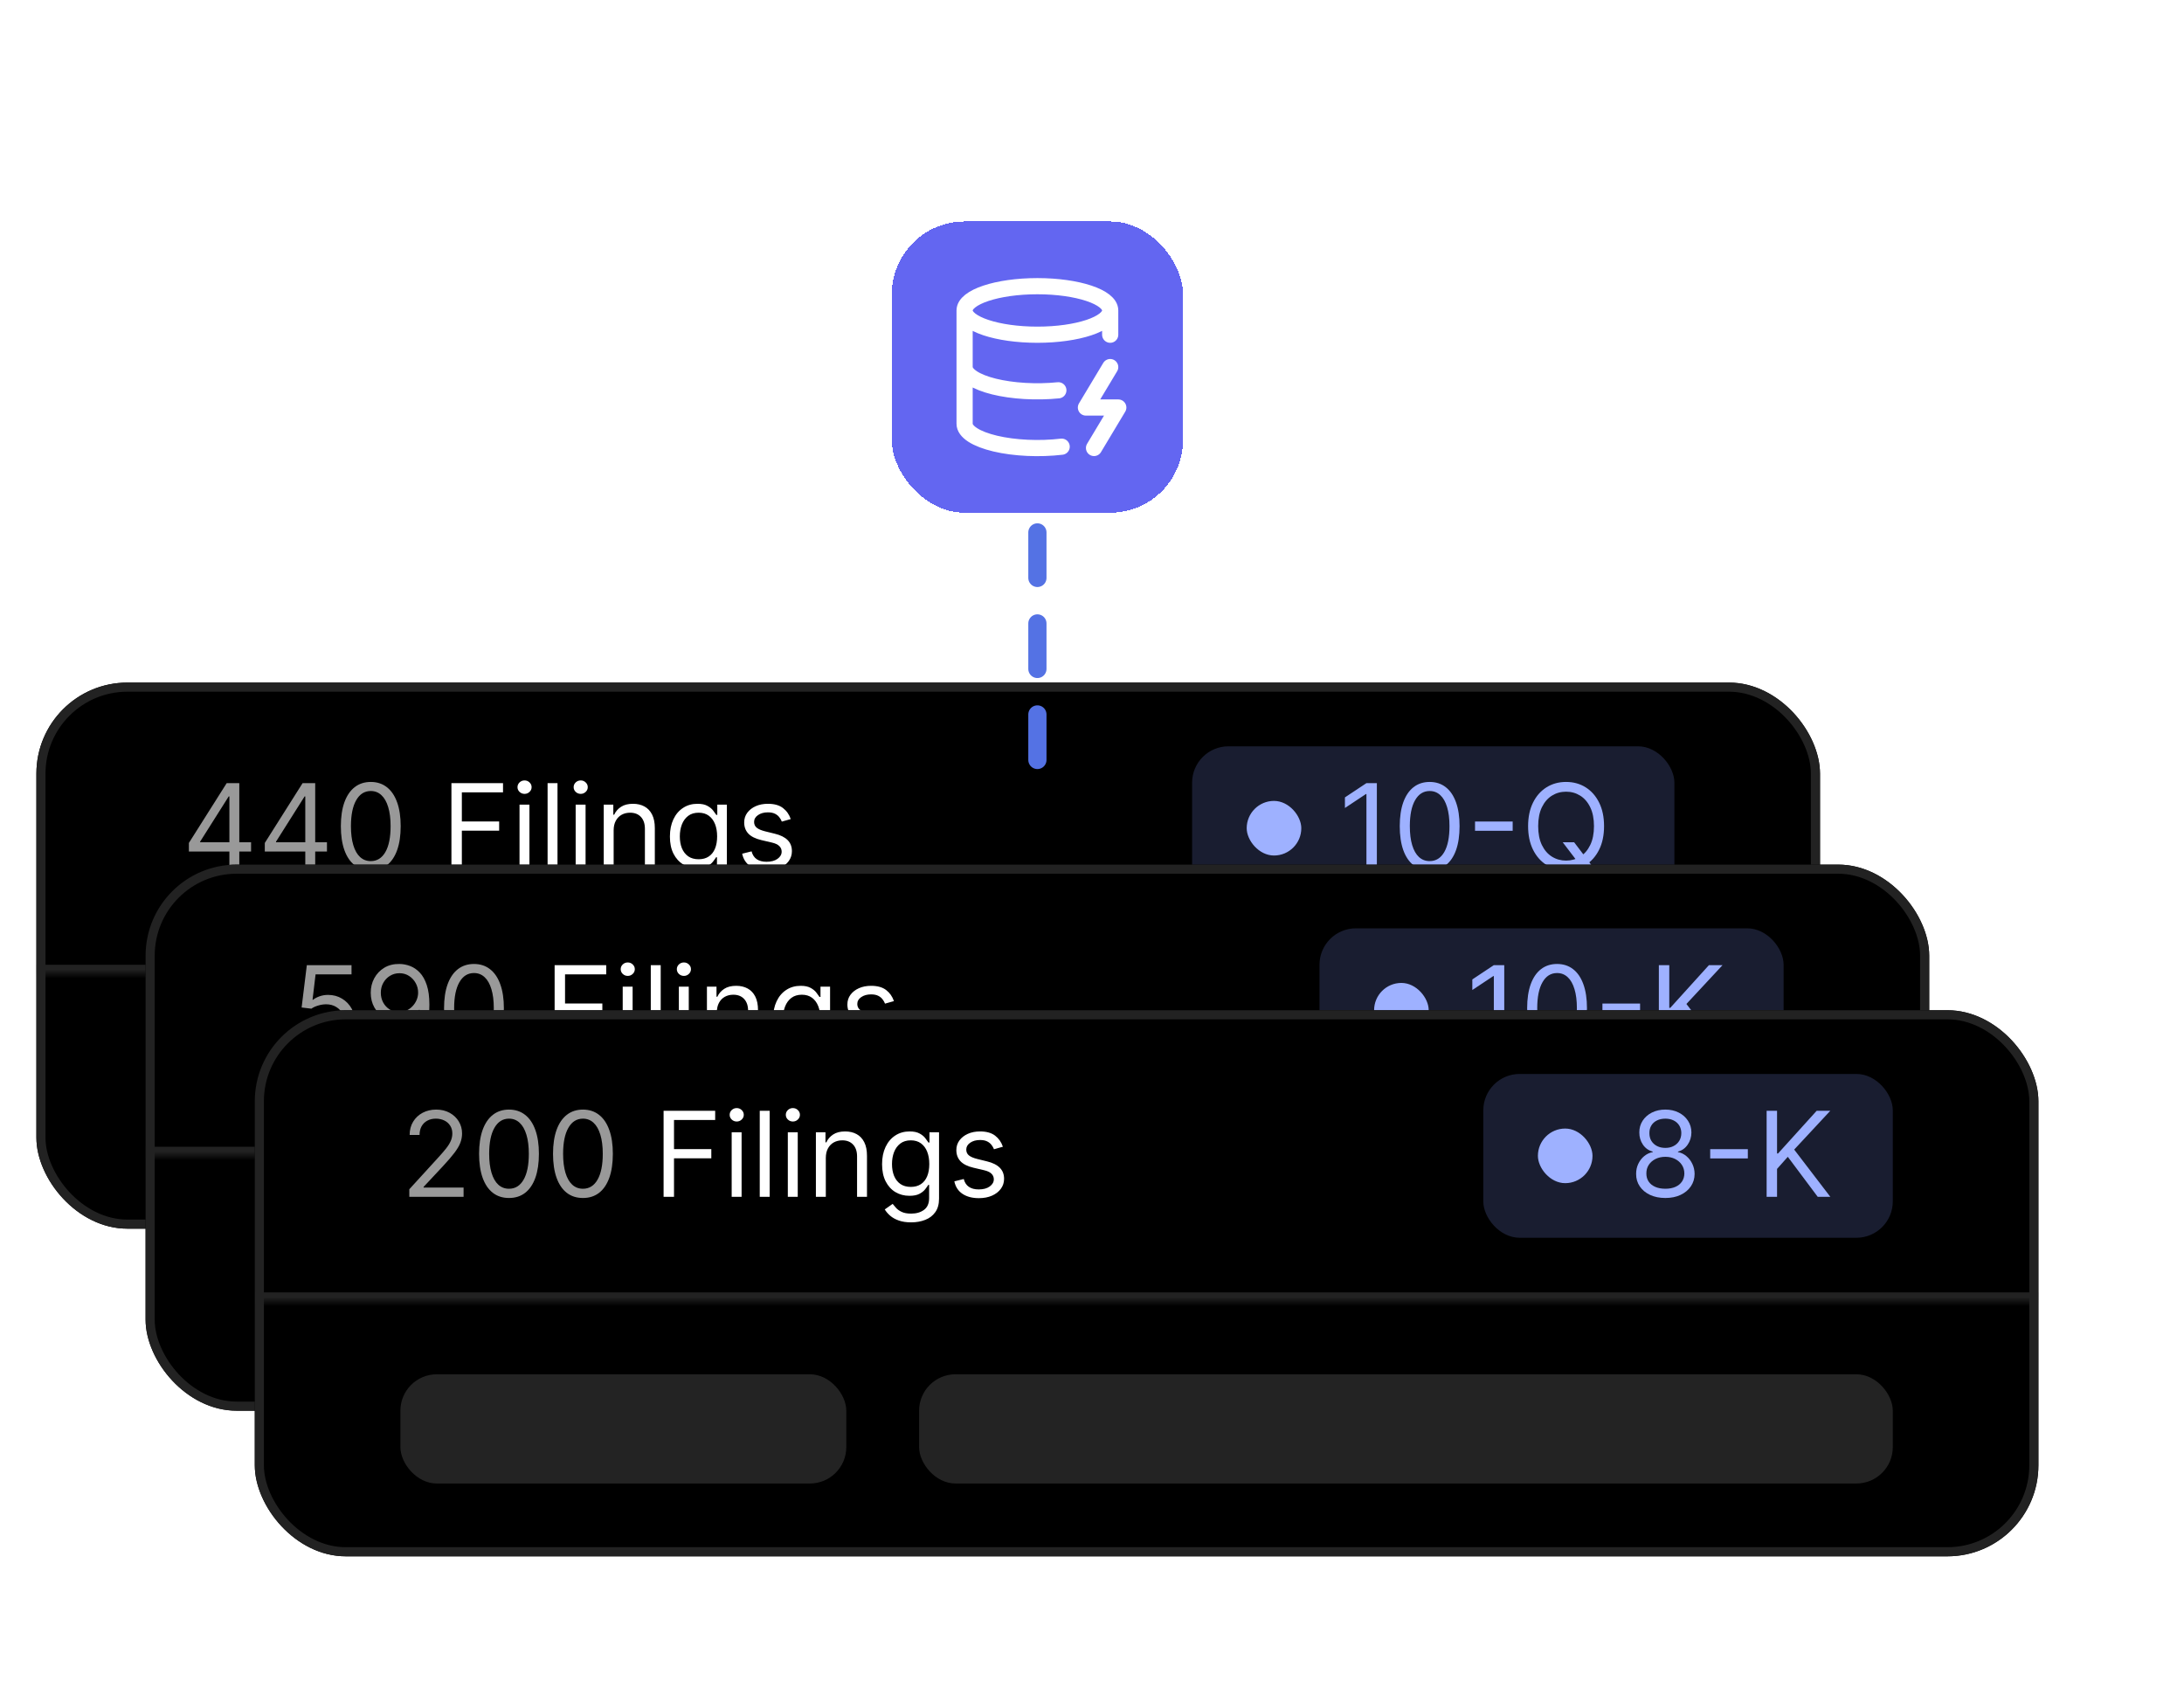 <svg width="240" height="187" viewBox="0 0 240 187" fill="none" xmlns="http://www.w3.org/2000/svg">
<g clip-path="url(#clip0_475_3823)">
<rect x="4" y="75" width="196" height="60" rx="10" fill="black"/>
<mask id="path-3-inside-1_475_3823" fill="white">
<path d="M4 75H200V107H4V75Z"/>
</mask>
<path d="M200 107V106H4V107V108H200V107Z" fill="#222222" mask="url(#path-3-inside-1_475_3823)"/>
<path d="M20.757 93.561V92.619L24.912 86.046H25.595V87.504H25.134L21.994 92.472V92.546H27.59V93.561H20.757ZM25.207 95.5V93.275V92.836V86.046H26.297V95.5H25.207ZM29.098 93.561V92.619L33.253 86.046H33.936V87.504H33.474L30.335 92.472V92.546H35.93V93.561H29.098ZM33.548 95.5V93.275V92.836V86.046H34.638V95.5H33.548ZM40.744 95.629C40.049 95.629 39.456 95.44 38.967 95.061C38.477 94.68 38.103 94.127 37.845 93.404C37.587 92.678 37.457 91.801 37.457 90.773C37.457 89.751 37.587 88.878 37.845 88.155C38.107 87.429 38.482 86.875 38.971 86.493C39.464 86.109 40.055 85.916 40.744 85.916C41.434 85.916 42.023 86.109 42.512 86.493C43.005 86.875 43.38 87.429 43.639 88.155C43.9 88.878 44.031 89.751 44.031 90.773C44.031 91.801 43.902 92.678 43.643 93.404C43.385 94.127 43.011 94.68 42.522 95.061C42.032 95.44 41.44 95.629 40.744 95.629ZM40.744 94.614C41.434 94.614 41.969 94.281 42.351 93.617C42.732 92.952 42.923 92.004 42.923 90.773C42.923 89.954 42.835 89.257 42.66 88.681C42.488 88.106 42.238 87.667 41.912 87.366C41.589 87.064 41.2 86.913 40.744 86.913C40.061 86.913 39.527 87.25 39.142 87.924C38.758 88.595 38.565 89.545 38.565 90.773C38.565 91.591 38.651 92.287 38.824 92.859C38.996 93.432 39.244 93.867 39.567 94.166C39.893 94.464 40.286 94.614 40.744 94.614Z" fill="white" fill-opacity="0.6"/>
<path d="M49.608 95.5V86.046H55.277V87.061H50.753V90.256H54.852V91.271H50.753V95.5H49.608ZM57.09 95.5V88.409H58.179V95.5H57.09ZM57.644 87.227C57.432 87.227 57.248 87.155 57.094 87.01C56.944 86.866 56.868 86.692 56.868 86.489C56.868 86.285 56.944 86.112 57.094 85.967C57.248 85.822 57.432 85.75 57.644 85.75C57.856 85.75 58.038 85.822 58.189 85.967C58.343 86.112 58.419 86.285 58.419 86.489C58.419 86.692 58.343 86.866 58.189 87.01C58.038 87.155 57.856 87.227 57.644 87.227ZM61.264 86.046V95.5H60.175V86.046H61.264ZM63.26 95.5V88.409H64.349V95.5H63.26ZM63.814 87.227C63.602 87.227 63.418 87.155 63.264 87.01C63.114 86.866 63.038 86.692 63.038 86.489C63.038 86.285 63.114 86.112 63.264 85.967C63.418 85.822 63.602 85.75 63.814 85.75C64.026 85.75 64.208 85.822 64.359 85.967C64.513 86.112 64.589 86.285 64.589 86.489C64.589 86.692 64.513 86.866 64.359 87.01C64.208 87.155 64.026 87.227 63.814 87.227ZM67.434 91.234V95.5H66.345V88.409H67.397V89.517H67.49C67.656 89.157 67.908 88.868 68.247 88.649C68.585 88.428 69.022 88.317 69.558 88.317C70.038 88.317 70.458 88.415 70.818 88.612C71.178 88.806 71.458 89.102 71.658 89.499C71.858 89.892 71.959 90.391 71.959 90.994V95.5H70.869V91.068C70.869 90.511 70.724 90.077 70.435 89.766C70.146 89.452 69.749 89.296 69.244 89.296C68.896 89.296 68.585 89.371 68.311 89.522C68.041 89.672 67.827 89.892 67.67 90.182C67.513 90.471 67.434 90.822 67.434 91.234ZM76.811 98.307C76.285 98.307 75.833 98.239 75.454 98.104C75.076 97.971 74.76 97.796 74.508 97.577C74.259 97.362 74.06 97.131 73.912 96.885L74.78 96.276C74.879 96.405 75.003 96.553 75.154 96.719C75.305 96.888 75.511 97.034 75.773 97.157C76.037 97.284 76.384 97.347 76.811 97.347C77.384 97.347 77.856 97.208 78.229 96.931C78.601 96.654 78.787 96.22 78.787 95.629V94.189H78.695C78.615 94.318 78.501 94.478 78.353 94.669C78.209 94.857 77.999 95.025 77.726 95.172C77.455 95.317 77.088 95.389 76.627 95.389C76.054 95.389 75.54 95.254 75.085 94.983C74.632 94.712 74.274 94.318 74.009 93.801C73.748 93.284 73.617 92.656 73.617 91.918C73.617 91.191 73.745 90.559 74 90.02C74.255 89.479 74.611 89.06 75.067 88.765C75.522 88.466 76.048 88.317 76.645 88.317C77.107 88.317 77.473 88.394 77.744 88.548C78.018 88.698 78.227 88.871 78.372 89.065C78.52 89.255 78.633 89.412 78.713 89.535H78.824V88.409H79.877V95.703C79.877 96.312 79.738 96.808 79.461 97.19C79.188 97.574 78.818 97.856 78.353 98.034C77.892 98.216 77.378 98.307 76.811 98.307ZM76.775 94.41C77.212 94.41 77.581 94.311 77.882 94.11C78.184 93.91 78.413 93.623 78.57 93.247C78.727 92.872 78.806 92.422 78.806 91.899C78.806 91.388 78.729 90.937 78.575 90.546C78.421 90.156 78.193 89.849 77.892 89.628C77.59 89.406 77.218 89.296 76.775 89.296C76.313 89.296 75.928 89.412 75.621 89.646C75.316 89.88 75.087 90.194 74.933 90.588C74.782 90.982 74.706 91.419 74.706 91.899C74.706 92.392 74.783 92.827 74.937 93.206C75.094 93.581 75.325 93.876 75.63 94.092C75.938 94.304 76.319 94.41 76.775 94.41ZM86.894 89.997L85.915 90.274C85.854 90.111 85.763 89.953 85.643 89.799C85.526 89.642 85.366 89.512 85.163 89.411C84.96 89.309 84.7 89.258 84.382 89.258C83.949 89.258 83.587 89.359 83.298 89.559C83.011 89.756 82.868 90.006 82.868 90.311C82.868 90.582 82.967 90.796 83.164 90.953C83.361 91.11 83.668 91.24 84.087 91.345L85.14 91.604C85.774 91.758 86.246 91.993 86.557 92.31C86.868 92.624 87.023 93.029 87.023 93.524C87.023 93.93 86.906 94.294 86.672 94.614C86.442 94.934 86.118 95.186 85.703 95.371C85.287 95.555 84.804 95.648 84.253 95.648C83.53 95.648 82.931 95.491 82.457 95.177C81.984 94.863 81.683 94.404 81.557 93.801L82.591 93.543C82.69 93.924 82.876 94.21 83.15 94.401C83.427 94.592 83.789 94.688 84.235 94.688C84.743 94.688 85.146 94.58 85.444 94.364C85.746 94.146 85.897 93.884 85.897 93.579C85.897 93.333 85.811 93.127 85.638 92.961C85.466 92.792 85.201 92.665 84.844 92.582L83.662 92.305C83.013 92.151 82.536 91.913 82.231 91.59C81.93 91.264 81.779 90.856 81.779 90.367C81.779 89.966 81.891 89.612 82.116 89.305C82.344 88.997 82.653 88.755 83.044 88.58C83.438 88.404 83.884 88.317 84.382 88.317C85.084 88.317 85.635 88.471 86.035 88.778C86.438 89.086 86.725 89.492 86.894 89.997Z" fill="white"/>
<rect x="131" y="82" width="53" height="18" rx="4" fill="#191D30"/>
<rect x="137" y="88" width="6" height="6" rx="3" fill="#9EB1FF"/>
<path d="M151.303 86.046V95.5H150.158V87.246H150.102L147.794 88.778V87.615L150.158 86.046H151.303ZM157.105 95.629C156.41 95.629 155.817 95.44 155.328 95.061C154.839 94.68 154.465 94.127 154.206 93.404C153.948 92.678 153.819 91.801 153.819 90.773C153.819 89.751 153.948 88.878 154.206 88.155C154.468 87.429 154.843 86.875 155.333 86.493C155.825 86.109 156.416 85.916 157.105 85.916C157.795 85.916 158.384 86.109 158.874 86.493C159.366 86.875 159.741 87.429 160 88.155C160.262 88.878 160.392 89.751 160.392 90.773C160.392 91.801 160.263 92.678 160.005 93.404C159.746 94.127 159.372 94.68 158.883 95.061C158.393 95.44 157.801 95.629 157.105 95.629ZM157.105 94.614C157.795 94.614 158.33 94.281 158.712 93.617C159.094 92.952 159.284 92.004 159.284 90.773C159.284 89.954 159.197 89.257 159.021 88.681C158.849 88.106 158.6 87.667 158.273 87.366C157.95 87.064 157.561 86.913 157.105 86.913C156.422 86.913 155.888 87.25 155.504 87.924C155.119 88.595 154.926 89.545 154.926 90.773C154.926 91.591 155.013 92.287 155.185 92.859C155.357 93.432 155.605 93.867 155.928 94.166C156.254 94.464 156.647 94.614 157.105 94.614ZM166.228 90.265V91.281H162.091V90.265H166.228ZM171.727 92.546H172.983L174.035 93.93L174.312 94.3L175.882 96.386H174.626L173.592 95.001L173.334 94.651L171.727 92.546ZM176.27 90.773C176.27 91.77 176.09 92.632 175.729 93.358C175.369 94.084 174.875 94.644 174.248 95.038C173.62 95.432 172.903 95.629 172.096 95.629C171.29 95.629 170.573 95.432 169.945 95.038C169.317 94.644 168.823 94.084 168.463 93.358C168.103 92.632 167.923 91.77 167.923 90.773C167.923 89.776 168.103 88.914 168.463 88.188C168.823 87.461 169.317 86.901 169.945 86.507C170.573 86.113 171.29 85.916 172.096 85.916C172.903 85.916 173.62 86.113 174.248 86.507C174.875 86.901 175.369 87.461 175.729 88.188C176.09 88.914 176.27 89.776 176.27 90.773ZM175.162 90.773C175.162 89.954 175.025 89.263 174.751 88.7C174.48 88.137 174.112 87.71 173.647 87.421C173.186 87.132 172.669 86.987 172.096 86.987C171.524 86.987 171.005 87.132 170.541 87.421C170.079 87.71 169.711 88.137 169.437 88.7C169.166 89.263 169.031 89.954 169.031 90.773C169.031 91.591 169.166 92.282 169.437 92.846C169.711 93.409 170.079 93.835 170.541 94.124C171.005 94.414 171.524 94.558 172.096 94.558C172.669 94.558 173.186 94.414 173.647 94.124C174.112 93.835 174.48 93.409 174.751 92.846C175.025 92.282 175.162 91.591 175.162 90.773Z" fill="#9EB1FF"/>
<rect x="20" y="115" width="49" height="12" rx="4" fill="white" fill-opacity="0.14"/>
<rect x="77" y="115" width="107" height="12" rx="4" fill="white" fill-opacity="0.14"/>
</g>
<rect x="4.5" y="75.5" width="195" height="59" rx="9.5" stroke="#222222"/>
<g filter="url(#filter0_d_475_3823)">
<rect x="98" y="23" width="32" height="32" rx="8" fill="#6366F1" shape-rendering="crispEdges"/>
<path d="M122 32.778C122 34.251 118.418 35.444 114 35.444C109.582 35.444 106 34.251 106 32.778M122 32.778C122 31.305 118.418 30.111 114 30.111C109.582 30.111 106 31.305 106 32.778M122 32.778V35.444M106 32.778L106 45.222C105.995 45.65 106.299 46.071 106.885 46.452C107.471 46.832 108.323 47.159 109.369 47.407C110.414 47.654 111.623 47.814 112.893 47.873C114.163 47.933 115.458 47.889 116.667 47.747M122 39L119.333 43.444H122.889L120.222 47.889M106 39C106.001 39.416 106.294 39.825 106.855 40.197C107.415 40.568 108.229 40.89 109.229 41.138C110.23 41.386 111.391 41.552 112.619 41.624C113.847 41.696 115.108 41.671 116.302 41.551" stroke="white" stroke-width="1.778" stroke-linecap="round" stroke-linejoin="round"/>
</g>
<g filter="url(#filter1_d_475_3823)">
<g clip-path="url(#clip1_475_3823)">
<rect x="16" y="91" width="196" height="60" rx="10" fill="black"/>
<mask id="path-15-inside-2_475_3823" fill="white">
<path d="M16 91H212V123H16V91Z"/>
</mask>
<path d="M212 123V122H16V123V124H212V123Z" fill="#222222" mask="url(#path-15-inside-2_475_3823)"/>
<path d="M35.933 111.629C35.392 111.629 34.904 111.522 34.47 111.306C34.036 111.091 33.688 110.795 33.426 110.42C33.165 110.044 33.022 109.616 32.997 109.136H34.105C34.148 109.564 34.342 109.918 34.687 110.198C35.035 110.475 35.45 110.614 35.933 110.614C36.321 110.614 36.666 110.523 36.967 110.341C37.272 110.16 37.511 109.91 37.683 109.593C37.858 109.273 37.946 108.912 37.946 108.509C37.946 108.096 37.855 107.728 37.674 107.405C37.495 107.079 37.249 106.822 36.935 106.634C36.621 106.446 36.263 106.351 35.859 106.348C35.57 106.345 35.273 106.39 34.968 106.482C34.664 106.571 34.413 106.687 34.216 106.828L33.145 106.699L33.717 102.045H38.629V103.061H34.678L34.345 105.849H34.401C34.594 105.696 34.838 105.568 35.13 105.466C35.422 105.365 35.727 105.314 36.044 105.314C36.623 105.314 37.138 105.452 37.591 105.729C38.046 106.003 38.403 106.379 38.662 106.856C38.923 107.333 39.054 107.878 39.054 108.49C39.054 109.093 38.919 109.632 38.648 110.106C38.38 110.577 38.011 110.949 37.54 111.223C37.069 111.494 36.533 111.629 35.933 111.629ZM43.898 101.916C44.286 101.919 44.673 101.993 45.061 102.138C45.449 102.282 45.803 102.522 46.123 102.858C46.443 103.19 46.7 103.644 46.894 104.22C47.088 104.795 47.185 105.517 47.185 106.385C47.185 107.225 47.105 107.971 46.945 108.624C46.788 109.273 46.56 109.821 46.261 110.267C45.966 110.714 45.606 111.052 45.181 111.283C44.76 111.514 44.282 111.629 43.75 111.629C43.221 111.629 42.748 111.525 42.333 111.315C41.92 111.103 41.582 110.809 41.317 110.434C41.056 110.055 40.888 109.616 40.814 109.118H41.94C42.042 109.552 42.244 109.91 42.545 110.194C42.85 110.474 43.252 110.614 43.75 110.614C44.48 110.614 45.055 110.295 45.477 109.658C45.901 109.021 46.114 108.121 46.114 106.957H46.04C45.867 107.216 45.663 107.439 45.426 107.627C45.189 107.815 44.926 107.959 44.636 108.061C44.347 108.162 44.039 108.213 43.713 108.213C43.172 108.213 42.674 108.079 42.222 107.811C41.773 107.541 41.413 107.17 41.142 106.699C40.874 106.225 40.74 105.683 40.74 105.074C40.74 104.495 40.869 103.966 41.128 103.486C41.389 103.003 41.756 102.618 42.227 102.332C42.701 102.045 43.258 101.907 43.898 101.916ZM43.898 102.932C43.51 102.932 43.161 103.029 42.85 103.223C42.542 103.413 42.297 103.672 42.116 103.998C41.937 104.321 41.848 104.68 41.848 105.074C41.848 105.468 41.934 105.826 42.107 106.15C42.282 106.47 42.521 106.725 42.822 106.916C43.127 107.104 43.473 107.197 43.861 107.197C44.153 107.197 44.426 107.141 44.678 107.027C44.93 106.91 45.15 106.751 45.338 106.551C45.529 106.348 45.678 106.119 45.786 105.863C45.894 105.605 45.947 105.335 45.947 105.055C45.947 104.686 45.858 104.34 45.68 104.017C45.504 103.694 45.261 103.432 44.95 103.232C44.643 103.032 44.292 102.932 43.898 102.932ZM52.084 111.629C51.388 111.629 50.796 111.44 50.307 111.061C49.817 110.68 49.443 110.127 49.185 109.404C48.926 108.678 48.797 107.801 48.797 106.773C48.797 105.751 48.926 104.878 49.185 104.155C49.446 103.429 49.822 102.875 50.311 102.493C50.804 102.109 51.395 101.916 52.084 101.916C52.773 101.916 53.363 102.109 53.852 102.493C54.344 102.875 54.72 103.429 54.978 104.155C55.24 104.878 55.371 105.751 55.371 106.773C55.371 107.801 55.242 108.678 54.983 109.404C54.725 110.127 54.351 110.68 53.861 111.061C53.372 111.44 52.779 111.629 52.084 111.629ZM52.084 110.614C52.773 110.614 53.309 110.281 53.691 109.616C54.072 108.952 54.263 108.004 54.263 106.773C54.263 105.954 54.175 105.257 54 104.681C53.828 104.106 53.578 103.667 53.252 103.366C52.929 103.064 52.539 102.913 52.084 102.913C51.401 102.913 50.867 103.25 50.482 103.924C50.097 104.595 49.905 105.545 49.905 106.773C49.905 107.591 49.991 108.287 50.163 108.859C50.336 109.432 50.584 109.867 50.907 110.166C51.233 110.464 51.625 110.614 52.084 110.614Z" fill="white" fill-opacity="0.6"/>
<path d="M60.948 111.5V102.045H66.617V103.061H62.093V106.256H66.192V107.271H62.093V111.5H60.948ZM68.43 111.5V104.409H69.519V111.5H68.43ZM68.984 103.227C68.771 103.227 68.588 103.155 68.434 103.01C68.284 102.866 68.208 102.692 68.208 102.489C68.208 102.286 68.284 102.112 68.434 101.967C68.588 101.822 68.771 101.75 68.984 101.75C69.196 101.75 69.378 101.822 69.528 101.967C69.682 102.112 69.759 102.286 69.759 102.489C69.759 102.692 69.682 102.866 69.528 103.01C69.378 103.155 69.196 103.227 68.984 103.227ZM72.604 102.045V111.5H71.515V102.045H72.604ZM74.6 111.5V104.409H75.689V111.5H74.6ZM75.154 103.227C74.941 103.227 74.758 103.155 74.604 103.01C74.454 102.866 74.378 102.692 74.378 102.489C74.378 102.286 74.454 102.112 74.604 101.967C74.758 101.822 74.941 101.75 75.154 101.75C75.366 101.75 75.548 101.822 75.698 101.967C75.852 102.112 75.929 102.286 75.929 102.489C75.929 102.692 75.852 102.866 75.698 103.01C75.548 103.155 75.366 103.227 75.154 103.227ZM78.774 107.234V111.5H77.685V104.409H78.737V105.517H78.829C78.996 105.157 79.248 104.868 79.587 104.649C79.925 104.428 80.362 104.317 80.898 104.317C81.378 104.317 81.798 104.415 82.158 104.612C82.518 104.806 82.798 105.102 82.998 105.499C83.198 105.893 83.298 106.391 83.298 106.994V111.5H82.209V107.068C82.209 106.511 82.064 106.077 81.775 105.766C81.486 105.452 81.088 105.295 80.584 105.295C80.236 105.295 79.925 105.371 79.651 105.522C79.38 105.672 79.166 105.893 79.01 106.182C78.853 106.471 78.774 106.822 78.774 107.234ZM88.151 114.307C87.625 114.307 87.173 114.239 86.794 114.104C86.416 113.971 86.1 113.796 85.848 113.577C85.599 113.362 85.4 113.131 85.252 112.885L86.12 112.276C86.219 112.405 86.343 112.553 86.494 112.719C86.645 112.888 86.851 113.034 87.113 113.157C87.377 113.283 87.724 113.347 88.151 113.347C88.724 113.347 89.196 113.208 89.569 112.931C89.941 112.654 90.127 112.22 90.127 111.629V110.189H90.035C89.955 110.318 89.841 110.478 89.693 110.669C89.549 110.857 89.339 111.025 89.065 111.172C88.795 111.317 88.428 111.389 87.967 111.389C87.394 111.389 86.88 111.254 86.425 110.983C85.972 110.712 85.614 110.318 85.349 109.801C85.088 109.284 84.957 108.656 84.957 107.918C84.957 107.191 85.085 106.559 85.34 106.02C85.595 105.479 85.951 105.06 86.406 104.765C86.862 104.466 87.388 104.317 87.985 104.317C88.447 104.317 88.813 104.394 89.084 104.548C89.358 104.698 89.567 104.871 89.712 105.065C89.859 105.255 89.973 105.412 90.053 105.536H90.164V104.409H91.217V111.703C91.217 112.312 91.078 112.808 90.801 113.19C90.527 113.574 90.158 113.856 89.693 114.034C89.232 114.216 88.718 114.307 88.151 114.307ZM88.114 110.411C88.552 110.411 88.921 110.31 89.222 110.11C89.524 109.91 89.753 109.623 89.91 109.247C90.067 108.872 90.146 108.422 90.146 107.899C90.146 107.388 90.069 106.937 89.915 106.547C89.761 106.156 89.533 105.849 89.232 105.628C88.93 105.406 88.558 105.295 88.114 105.295C87.653 105.295 87.268 105.412 86.96 105.646C86.656 105.88 86.426 106.194 86.272 106.588C86.122 106.982 86.046 107.419 86.046 107.899C86.046 108.392 86.123 108.827 86.277 109.206C86.434 109.581 86.665 109.877 86.969 110.092C87.277 110.304 87.659 110.411 88.114 110.411ZM98.234 105.997L97.255 106.274C97.194 106.111 97.103 105.953 96.983 105.799C96.866 105.642 96.706 105.512 96.503 105.411C96.299 105.309 96.039 105.259 95.722 105.259C95.288 105.259 94.927 105.359 94.638 105.559C94.351 105.756 94.208 106.006 94.208 106.311C94.208 106.582 94.307 106.796 94.504 106.953C94.701 107.11 95.008 107.241 95.427 107.345L96.48 107.604C97.114 107.758 97.586 107.993 97.897 108.31C98.208 108.624 98.363 109.029 98.363 109.524C98.363 109.93 98.246 110.294 98.012 110.614C97.781 110.934 97.458 111.186 97.043 111.371C96.627 111.555 96.144 111.648 95.593 111.648C94.87 111.648 94.271 111.491 93.797 111.177C93.323 110.863 93.023 110.404 92.897 109.801L93.931 109.543C94.03 109.924 94.216 110.21 94.49 110.401C94.767 110.592 95.128 110.688 95.575 110.688C96.082 110.688 96.486 110.58 96.784 110.364C97.086 110.146 97.237 109.884 97.237 109.58C97.237 109.333 97.15 109.127 96.978 108.961C96.806 108.792 96.541 108.665 96.184 108.582L95.002 108.305C94.353 108.152 93.876 107.913 93.571 107.59C93.269 107.264 93.119 106.856 93.119 106.366C93.119 105.966 93.231 105.612 93.456 105.305C93.683 104.997 93.993 104.755 94.384 104.58C94.778 104.404 95.224 104.317 95.722 104.317C96.424 104.317 96.975 104.471 97.375 104.778C97.778 105.086 98.064 105.492 98.234 105.997Z" fill="white"/>
<rect x="145" y="98" width="51" height="18" rx="4" fill="#191D30"/>
<rect x="151" y="104" width="6" height="6" rx="3" fill="#9EB1FF"/>
<path d="M165.303 102.045V111.5H164.158V103.246H164.102L161.794 104.778V103.615L164.158 102.045H165.303ZM171.105 111.629C170.41 111.629 169.817 111.44 169.328 111.061C168.839 110.68 168.465 110.127 168.206 109.404C167.948 108.678 167.819 107.801 167.819 106.773C167.819 105.751 167.948 104.878 168.206 104.155C168.468 103.429 168.843 102.875 169.333 102.493C169.825 102.109 170.416 101.916 171.105 101.916C171.795 101.916 172.384 102.109 172.874 102.493C173.366 102.875 173.741 103.429 174 104.155C174.262 104.878 174.392 105.751 174.392 106.773C174.392 107.801 174.263 108.678 174.005 109.404C173.746 110.127 173.372 110.68 172.883 111.061C172.393 111.44 171.801 111.629 171.105 111.629ZM171.105 110.614C171.795 110.614 172.33 110.281 172.712 109.616C173.094 108.952 173.284 108.004 173.284 106.773C173.284 105.954 173.197 105.257 173.021 104.681C172.849 104.106 172.6 103.667 172.273 103.366C171.95 103.064 171.561 102.913 171.105 102.913C170.422 102.913 169.888 103.25 169.504 103.924C169.119 104.595 168.926 105.545 168.926 106.773C168.926 107.591 169.013 108.287 169.185 108.859C169.357 109.432 169.605 109.867 169.928 110.166C170.254 110.464 170.647 110.614 171.105 110.614ZM180.228 106.265V107.281H176.091V106.265H180.228ZM182.292 111.5V102.045H183.437V106.736H183.548L187.795 102.045H189.291L185.321 106.311L189.291 111.5H187.906L184.619 107.105L183.437 108.435V111.5H182.292Z" fill="#9EB1FF"/>
<rect x="32" y="131" width="49" height="12" rx="4" fill="white" fill-opacity="0.14"/>
<rect x="89" y="131" width="107" height="12" rx="4" fill="white" fill-opacity="0.14"/>
</g>
<rect x="16.5" y="91.5" width="195" height="59" rx="9.5" stroke="#222222"/>
</g>
<path d="M114 58.5V87.5" stroke="#5472E4" stroke-width="2" stroke-linecap="round" stroke-linejoin="round" stroke-dasharray="5 5"/>
<g filter="url(#filter2_d_475_3823)">
<g clip-path="url(#clip2_475_3823)">
<rect x="28" y="107" width="196" height="60" rx="10" fill="black"/>
<mask id="path-26-inside-3_475_3823" fill="white">
<path d="M28 107H224V139H28V107Z"/>
</mask>
<path d="M224 139V138H28V139V140H224V139Z" fill="#222222" mask="url(#path-26-inside-3_475_3823)"/>
<path d="M44.979 127.5V126.669L48.099 123.253C48.466 122.853 48.767 122.505 49.004 122.21C49.241 121.911 49.417 121.631 49.531 121.369C49.648 121.105 49.706 120.828 49.706 120.538C49.706 120.206 49.626 119.918 49.466 119.675C49.309 119.432 49.093 119.244 48.82 119.112C48.546 118.98 48.238 118.913 47.896 118.913C47.533 118.913 47.216 118.989 46.945 119.14C46.678 119.287 46.47 119.495 46.322 119.763C46.177 120.031 46.105 120.344 46.105 120.705H45.016C45.016 120.151 45.143 119.664 45.399 119.246C45.654 118.827 46.002 118.501 46.442 118.267C46.885 118.033 47.382 117.916 47.933 117.916C48.487 117.916 48.978 118.033 49.406 118.267C49.834 118.501 50.169 118.816 50.412 119.213C50.655 119.61 50.777 120.052 50.777 120.538C50.777 120.886 50.714 121.226 50.588 121.559C50.465 121.888 50.249 122.256 49.941 122.662C49.637 123.065 49.214 123.558 48.672 124.139L46.548 126.411V126.484H50.943V127.5H44.979ZM55.934 127.629C55.238 127.629 54.646 127.44 54.156 127.061C53.667 126.68 53.293 126.127 53.034 125.404C52.776 124.678 52.647 123.801 52.647 122.773C52.647 121.751 52.776 120.878 53.034 120.155C53.296 119.429 53.672 118.875 54.161 118.493C54.653 118.109 55.244 117.916 55.934 117.916C56.623 117.916 57.212 118.109 57.702 118.493C58.194 118.875 58.57 119.429 58.828 120.155C59.09 120.878 59.221 121.751 59.221 122.773C59.221 123.801 59.091 124.678 58.833 125.404C58.574 126.127 58.2 126.68 57.711 127.061C57.222 127.44 56.629 127.629 55.934 127.629ZM55.934 126.614C56.623 126.614 57.158 126.281 57.54 125.616C57.922 124.952 58.113 124.004 58.113 122.773C58.113 121.954 58.025 121.257 57.849 120.681C57.677 120.106 57.428 119.667 57.102 119.366C56.778 119.064 56.389 118.913 55.934 118.913C55.25 118.913 54.716 119.25 54.332 119.924C53.947 120.595 53.755 121.545 53.755 122.773C53.755 123.591 53.841 124.287 54.013 124.859C54.185 125.432 54.433 125.867 54.756 126.166C55.083 126.464 55.475 126.614 55.934 126.614ZM64.059 127.629C63.363 127.629 62.771 127.44 62.281 127.061C61.792 126.68 61.418 126.127 61.159 125.404C60.901 124.678 60.772 123.801 60.772 122.773C60.772 121.751 60.901 120.878 61.159 120.155C61.421 119.429 61.797 118.875 62.286 118.493C62.778 118.109 63.369 117.916 64.059 117.916C64.748 117.916 65.337 118.109 65.827 118.493C66.319 118.875 66.695 119.429 66.953 120.155C67.215 120.878 67.346 121.751 67.346 122.773C67.346 123.801 67.216 124.678 66.958 125.404C66.699 126.127 66.325 126.68 65.836 127.061C65.347 127.44 64.754 127.629 64.059 127.629ZM64.059 126.614C64.748 126.614 65.284 126.281 65.665 125.616C66.047 124.952 66.238 124.004 66.238 122.773C66.238 121.954 66.15 121.257 65.974 120.681C65.802 120.106 65.553 119.667 65.227 119.366C64.903 119.064 64.514 118.913 64.059 118.913C63.375 118.913 62.841 119.25 62.457 119.924C62.072 120.595 61.88 121.545 61.88 122.773C61.88 123.591 61.966 124.287 62.138 124.859C62.31 125.432 62.558 125.867 62.881 126.166C63.208 126.464 63.6 126.614 64.059 126.614Z" fill="white" fill-opacity="0.6"/>
<path d="M72.922 127.5V118.045H78.591V119.061H74.067V122.256H78.166V123.271H74.067V127.5H72.922ZM80.404 127.5V120.409H81.494V127.5H80.404ZM80.958 119.227C80.746 119.227 80.563 119.155 80.409 119.01C80.258 118.866 80.183 118.692 80.183 118.489C80.183 118.286 80.258 118.112 80.409 117.967C80.563 117.822 80.746 117.75 80.958 117.75C81.171 117.75 81.352 117.822 81.503 117.967C81.657 118.112 81.734 118.286 81.734 118.489C81.734 118.692 81.657 118.866 81.503 119.01C81.352 119.155 81.171 119.227 80.958 119.227ZM84.579 118.045V127.5H83.489V118.045H84.579ZM86.574 127.5V120.409H87.664V127.5H86.574ZM87.128 119.227C86.916 119.227 86.733 119.155 86.579 119.01C86.428 118.866 86.353 118.692 86.353 118.489C86.353 118.286 86.428 118.112 86.579 117.967C86.733 117.822 86.916 117.75 87.128 117.75C87.341 117.75 87.522 117.822 87.673 117.967C87.827 118.112 87.904 118.286 87.904 118.489C87.904 118.692 87.827 118.866 87.673 119.01C87.522 119.155 87.341 119.227 87.128 119.227ZM90.749 123.234V127.5H89.659V120.409H90.712V121.517H90.804C90.97 121.157 91.223 120.868 91.561 120.649C91.9 120.428 92.337 120.317 92.872 120.317C93.353 120.317 93.772 120.415 94.133 120.612C94.493 120.806 94.773 121.102 94.973 121.499C95.173 121.893 95.273 122.391 95.273 122.994V127.5H94.183V123.068C94.183 122.511 94.039 122.077 93.749 121.766C93.46 121.452 93.063 121.295 92.558 121.295C92.211 121.295 91.9 121.371 91.626 121.522C91.355 121.672 91.141 121.893 90.984 122.182C90.827 122.471 90.749 122.822 90.749 123.234ZM100.126 130.307C99.6 130.307 99.147 130.239 98.769 130.104C98.39 129.971 98.075 129.796 97.822 129.577C97.573 129.362 97.375 129.131 97.227 128.885L98.095 128.276C98.193 128.405 98.318 128.553 98.469 128.719C98.62 128.888 98.826 129.034 99.087 129.157C99.352 129.283 99.698 129.347 100.126 129.347C100.698 129.347 101.171 129.208 101.543 128.931C101.916 128.654 102.102 128.22 102.102 127.629V126.189H102.009C101.929 126.318 101.816 126.478 101.668 126.669C101.523 126.857 101.314 127.025 101.04 127.172C100.769 127.317 100.403 127.389 99.941 127.389C99.369 127.389 98.855 127.254 98.399 126.983C97.947 126.712 97.588 126.318 97.324 125.801C97.062 125.284 96.931 124.656 96.931 123.918C96.931 123.191 97.059 122.559 97.314 122.02C97.57 121.479 97.925 121.06 98.381 120.765C98.836 120.466 99.363 120.317 99.96 120.317C100.421 120.317 100.788 120.394 101.059 120.548C101.332 120.698 101.542 120.871 101.686 121.065C101.834 121.255 101.948 121.412 102.028 121.536H102.139V120.409H103.191V127.703C103.191 128.312 103.053 128.808 102.776 129.19C102.502 129.574 102.133 129.856 101.668 130.034C101.206 130.216 100.692 130.307 100.126 130.307ZM100.089 126.411C100.526 126.411 100.895 126.31 101.197 126.11C101.499 125.91 101.728 125.623 101.885 125.247C102.042 124.872 102.12 124.422 102.12 123.899C102.12 123.388 102.043 122.937 101.889 122.547C101.736 122.156 101.508 121.849 101.206 121.628C100.905 121.406 100.532 121.295 100.089 121.295C99.627 121.295 99.243 121.412 98.935 121.646C98.63 121.88 98.401 122.194 98.247 122.588C98.096 122.982 98.021 123.419 98.021 123.899C98.021 124.392 98.098 124.827 98.252 125.206C98.409 125.581 98.639 125.877 98.944 126.092C99.252 126.304 99.634 126.411 100.089 126.411ZM110.208 121.997L109.23 122.274C109.168 122.111 109.077 121.953 108.957 121.799C108.84 121.642 108.68 121.512 108.477 121.411C108.274 121.309 108.014 121.259 107.697 121.259C107.263 121.259 106.901 121.359 106.612 121.559C106.326 121.756 106.183 122.006 106.183 122.311C106.183 122.582 106.281 122.796 106.478 122.953C106.675 123.11 106.983 123.241 107.402 123.345L108.454 123.604C109.088 123.758 109.561 123.993 109.871 124.31C110.182 124.624 110.338 125.029 110.338 125.524C110.338 125.93 110.221 126.294 109.987 126.614C109.756 126.934 109.433 127.186 109.017 127.371C108.602 127.555 108.119 127.648 107.568 127.648C106.844 127.648 106.246 127.491 105.772 127.177C105.298 126.863 104.998 126.404 104.872 125.801L105.906 125.543C106.004 125.924 106.19 126.21 106.464 126.401C106.741 126.592 107.103 126.688 107.549 126.688C108.057 126.688 108.46 126.58 108.759 126.364C109.06 126.146 109.211 125.884 109.211 125.58C109.211 125.333 109.125 125.127 108.953 124.961C108.78 124.792 108.516 124.665 108.159 124.582L106.977 124.305C106.327 124.152 105.85 123.913 105.546 123.59C105.244 123.264 105.093 122.856 105.093 122.366C105.093 121.966 105.206 121.612 105.43 121.305C105.658 120.997 105.967 120.755 106.358 120.58C106.752 120.404 107.198 120.317 107.697 120.317C108.399 120.317 108.95 120.471 109.35 120.778C109.753 121.086 110.039 121.492 110.208 121.997Z" fill="white"/>
<rect x="163" y="114" width="45" height="18" rx="4" fill="#191D30"/>
<rect x="169" y="120" width="6" height="6" rx="3" fill="#9EB1FF"/>
<path d="M183.007 127.629C182.373 127.629 181.813 127.517 181.327 127.292C180.844 127.065 180.467 126.752 180.196 126.355C179.925 125.955 179.791 125.5 179.794 124.989C179.791 124.589 179.869 124.219 180.029 123.881C180.19 123.539 180.408 123.254 180.685 123.027C180.965 122.796 181.277 122.65 181.622 122.588V122.533C181.17 122.416 180.81 122.162 180.542 121.771C180.274 121.377 180.142 120.929 180.145 120.428C180.142 119.947 180.263 119.518 180.51 119.14C180.756 118.761 181.094 118.462 181.525 118.244C181.959 118.025 182.453 117.916 183.007 117.916C183.555 117.916 184.044 118.025 184.475 118.244C184.906 118.462 185.245 118.761 185.491 119.14C185.74 119.518 185.866 119.947 185.869 120.428C185.866 120.929 185.729 121.377 185.458 121.771C185.191 122.162 184.835 122.416 184.392 122.533V122.588C184.734 122.65 185.041 122.796 185.315 123.027C185.589 123.254 185.808 123.539 185.971 123.881C186.134 124.219 186.217 124.589 186.22 124.989C186.217 125.5 186.079 125.955 185.805 126.355C185.534 126.752 185.157 127.065 184.674 127.292C184.194 127.517 183.638 127.629 183.007 127.629ZM183.007 126.614C183.435 126.614 183.804 126.544 184.115 126.406C184.426 126.267 184.666 126.072 184.835 125.82C185.004 125.567 185.091 125.272 185.094 124.933C185.091 124.576 184.998 124.261 184.817 123.987C184.635 123.713 184.387 123.498 184.074 123.341C183.763 123.184 183.407 123.105 183.007 123.105C182.604 123.105 182.244 123.184 181.927 123.341C181.613 123.498 181.365 123.713 181.184 123.987C181.005 124.261 180.917 124.576 180.92 124.933C180.917 125.272 180.999 125.567 181.165 125.82C181.334 126.072 181.576 126.267 181.89 126.406C182.204 126.544 182.576 126.614 183.007 126.614ZM183.007 122.126C183.346 122.126 183.646 122.059 183.907 121.923C184.172 121.788 184.38 121.599 184.531 121.355C184.681 121.112 184.758 120.828 184.761 120.501C184.758 120.181 184.683 119.903 184.535 119.666C184.387 119.426 184.183 119.241 183.921 119.112C183.66 118.98 183.355 118.913 183.007 118.913C182.653 118.913 182.344 118.98 182.079 119.112C181.815 119.241 181.61 119.426 181.465 119.666C181.321 119.903 181.25 120.181 181.253 120.501C181.25 120.828 181.322 121.112 181.47 121.355C181.621 121.599 181.828 121.788 182.093 121.923C182.358 122.059 182.662 122.126 183.007 122.126ZM192.07 122.265V123.281H187.934V122.265H192.07ZM194.135 127.5V118.045H195.28V122.736H195.391L199.638 118.045H201.134L197.164 122.311L201.134 127.5H199.749L196.462 123.105L195.28 124.435V127.5H194.135Z" fill="#9EB1FF"/>
<rect x="44" y="147" width="49" height="12" rx="4" fill="white" fill-opacity="0.14"/>
<rect x="101" y="147" width="107" height="12" rx="4" fill="white" fill-opacity="0.14"/>
</g>
<rect x="28.5" y="107.5" width="195" height="59" rx="9.5" stroke="#222222"/>
</g>
<defs>
<filter id="filter0_d_475_3823" x="74" y="0.333" width="80" height="80" filterUnits="userSpaceOnUse" color-interpolation-filters="sRGB">
<feFlood flood-opacity="0" result="BackgroundImageFix"/>
<feColorMatrix in="SourceAlpha" type="matrix" values="0 0 0 0 0 0 0 0 0 0 0 0 0 0 0 0 0 0 127 0" result="hardAlpha"/>
<feOffset dy="1.333"/>
<feGaussianBlur stdDeviation="12"/>
<feComposite in2="hardAlpha" operator="out"/>
<feColorMatrix type="matrix" values="0 0 0 0 0.388 0 0 0 0 0.4 0 0 0 0 0.945 0 0 0 1 0"/>
<feBlend mode="normal" in2="BackgroundImageFix" result="effect1_dropShadow_475_3823"/>
<feBlend mode="normal" in="SourceGraphic" in2="effect1_dropShadow_475_3823" result="shape"/>
</filter>
<filter id="filter1_d_475_3823" x="0" y="79" width="228" height="92" filterUnits="userSpaceOnUse" color-interpolation-filters="sRGB">
<feFlood flood-opacity="0" result="BackgroundImageFix"/>
<feColorMatrix in="SourceAlpha" type="matrix" values="0 0 0 0 0 0 0 0 0 0 0 0 0 0 0 0 0 0 127 0" result="hardAlpha"/>
<feOffset dy="4"/>
<feGaussianBlur stdDeviation="8"/>
<feComposite in2="hardAlpha" operator="out"/>
<feColorMatrix type="matrix" values="0 0 0 0 0 0 0 0 0 0 0 0 0 0 0 0 0 0 0.5 0"/>
<feBlend mode="normal" in2="BackgroundImageFix" result="effect1_dropShadow_475_3823"/>
<feBlend mode="normal" in="SourceGraphic" in2="effect1_dropShadow_475_3823" result="shape"/>
</filter>
<filter id="filter2_d_475_3823" x="12" y="95" width="228" height="92" filterUnits="userSpaceOnUse" color-interpolation-filters="sRGB">
<feFlood flood-opacity="0" result="BackgroundImageFix"/>
<feColorMatrix in="SourceAlpha" type="matrix" values="0 0 0 0 0 0 0 0 0 0 0 0 0 0 0 0 0 0 127 0" result="hardAlpha"/>
<feOffset dy="4"/>
<feGaussianBlur stdDeviation="8"/>
<feComposite in2="hardAlpha" operator="out"/>
<feColorMatrix type="matrix" values="0 0 0 0 0 0 0 0 0 0 0 0 0 0 0 0 0 0 0.5 0"/>
<feBlend mode="normal" in2="BackgroundImageFix" result="effect1_dropShadow_475_3823"/>
<feBlend mode="normal" in="SourceGraphic" in2="effect1_dropShadow_475_3823" result="shape"/>
</filter>
<clipPath id="clip0_475_3823">
<rect x="4" y="75" width="196" height="60" rx="10" fill="white"/>
</clipPath>
<clipPath id="clip1_475_3823">
<rect x="16" y="91" width="196" height="60" rx="10" fill="white"/>
</clipPath>
<clipPath id="clip2_475_3823">
<rect x="28" y="107" width="196" height="60" rx="10" fill="white"/>
</clipPath>
</defs>
</svg>
